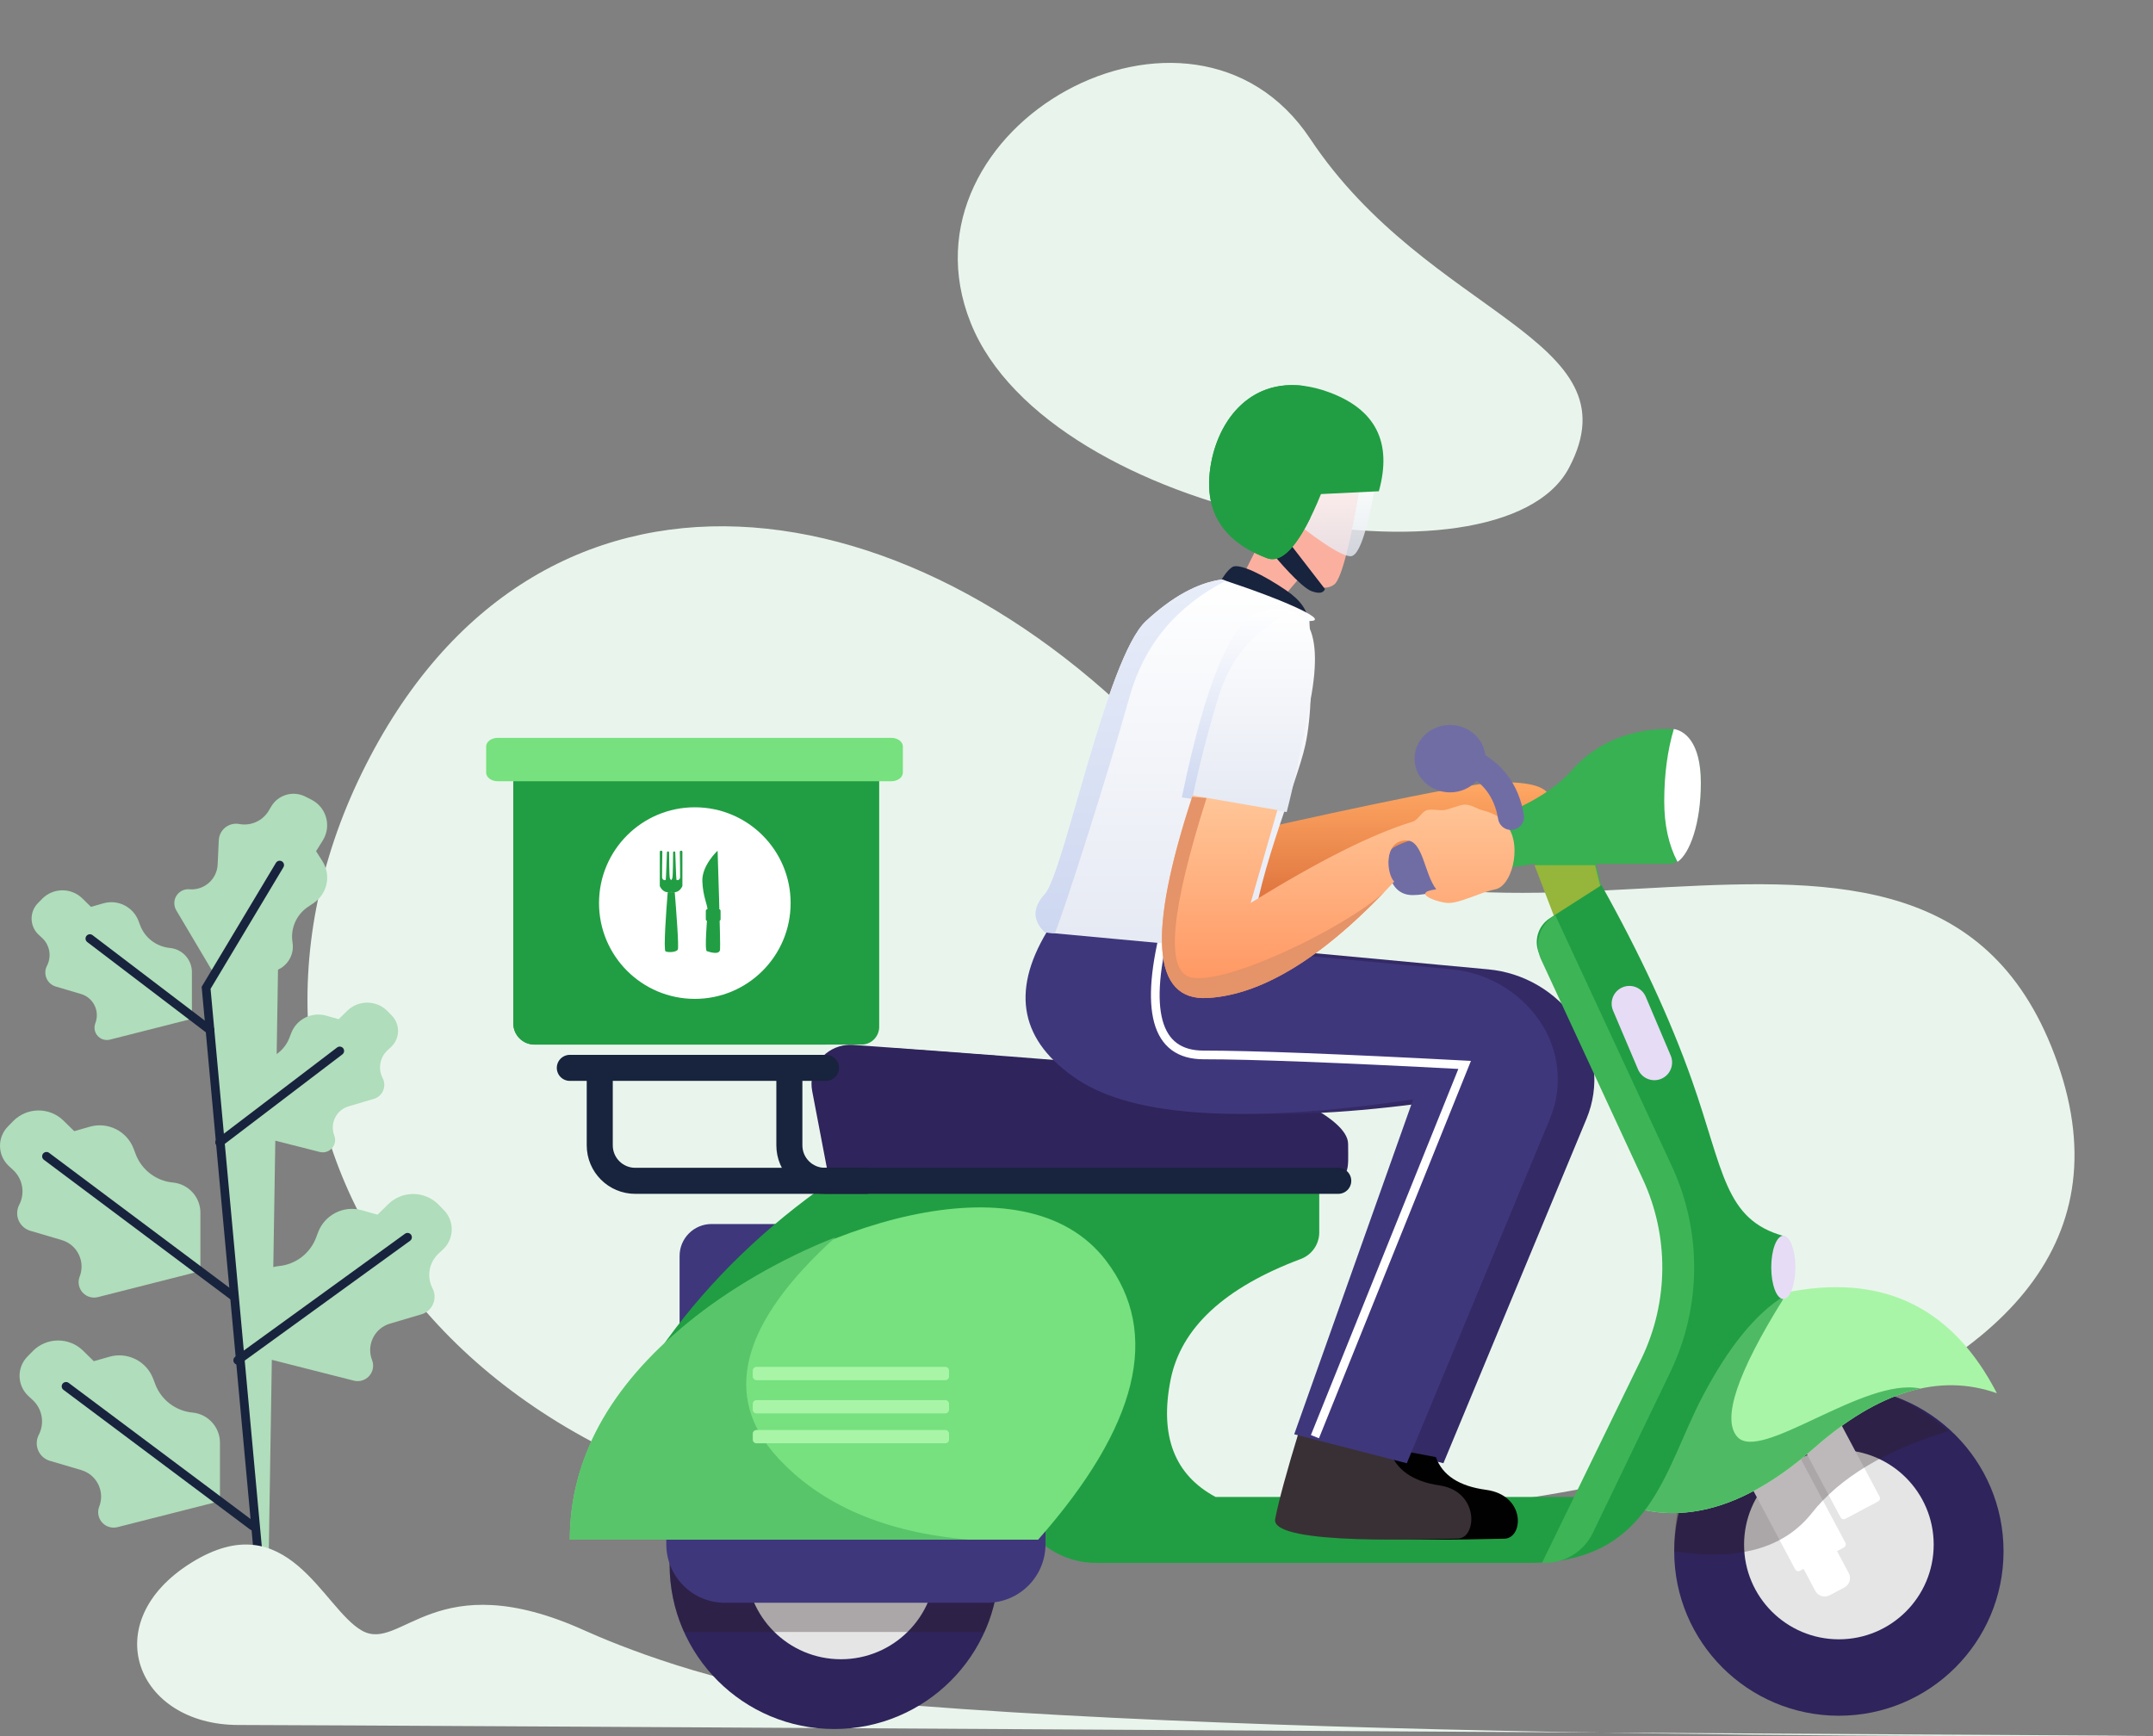 <svg width="248" height="200" viewBox="0 0 248 200" fill="none" xmlns="http://www.w3.org/2000/svg">
<rect x="0" y="0" width="248" height="200" fill="#808080" stroke="none"/>
<path fill-rule="evenodd" clip-rule="evenodd" d="M41.688 89.034C21.681 129.923 50.503 176.323 114.567 176.695C178.631 177.067 251.904 164.917 237.008 122.462C222.112 80.008 166.15 122.228 136.05 88.365C105.949 54.502 61.694 48.145 41.688 89.034Z" fill="#E9F5EC"/>
<path fill-rule="evenodd" clip-rule="evenodd" d="M25.418 113.488L31.563 111.868C33.016 111.485 33.94 110.059 33.696 108.575C33.434 106.981 34.125 105.38 35.465 104.478L36.127 104.033C37.719 102.962 38.166 100.816 37.135 99.198C36.893 98.818 36.651 98.438 36.409 98.058C36.667 97.643 36.926 97.228 37.184 96.814C38.148 95.267 37.676 93.231 36.129 92.267C36.046 92.216 35.961 92.168 35.875 92.124L35.166 91.765C33.756 91.051 32.034 91.557 31.235 92.92L30.97 93.37C30.275 94.556 28.911 95.178 27.56 94.926C26.477 94.724 25.435 95.439 25.233 96.522C25.217 96.612 25.206 96.703 25.202 96.794L25.071 99.592C24.994 101.249 23.588 102.53 21.931 102.453C21.893 102.451 21.856 102.449 21.819 102.445C20.935 102.371 20.158 103.028 20.084 103.912C20.056 104.245 20.133 104.579 20.303 104.866L25.418 113.488Z" fill="#B0DDBB"/>
<path fill-rule="evenodd" clip-rule="evenodd" d="M30.777 190.374L23.741 113.799L32.215 99.655" fill="#B0DDBB"/>
<path d="M30.777 190.374L23.741 113.799L32.215 99.655" stroke="#18233D" stroke-linecap="round"/>
<path fill-rule="evenodd" clip-rule="evenodd" d="M27.383 130.308V124.929C27.383 123.487 28.48 122.282 29.916 122.146C31.466 121.999 32.797 120.983 33.348 119.527L33.535 119.033C34.149 117.408 35.906 116.525 37.576 117.003C38.054 117.139 38.531 117.276 39.009 117.412C39.338 117.089 39.668 116.766 39.997 116.443C41.292 115.174 43.37 115.194 44.64 116.489C44.641 116.491 44.643 116.493 44.645 116.494L45.129 116.99C46.106 117.991 46.087 119.596 45.086 120.574C45.071 120.588 45.056 120.603 45.041 120.617L44.635 120.994C43.751 121.816 43.523 123.127 44.079 124.199C44.507 125.026 44.184 126.044 43.357 126.472C43.262 126.522 43.162 126.562 43.059 126.592L40.157 127.45C38.81 127.848 38.041 129.262 38.439 130.609C38.459 130.677 38.482 130.744 38.507 130.81C38.792 131.543 38.429 132.368 37.696 132.653C37.42 132.761 37.117 132.779 36.829 132.706L27.383 130.308Z" fill="#B0DDBB"/>
<path d="M25.296 131.601L39.135 121.066" stroke="#18233D" stroke-linecap="round"/>
<path fill-rule="evenodd" clip-rule="evenodd" d="M22.105 117.367V111.988C22.105 110.546 21.009 109.341 19.573 109.205C18.023 109.059 16.691 108.043 16.14 106.586L15.954 106.092C15.339 104.467 13.582 103.585 11.912 104.062C11.435 104.198 10.957 104.335 10.479 104.471C10.15 104.148 9.821 103.825 9.491 103.503C8.197 102.233 6.118 102.254 4.849 103.548C4.847 103.55 4.845 103.552 4.844 103.553L4.36 104.049C3.382 105.051 3.401 106.655 4.403 107.633C4.417 107.647 4.432 107.662 4.447 107.676L4.853 108.053C5.738 108.875 5.965 110.186 5.41 111.258C4.981 112.085 5.304 113.103 6.131 113.532C6.227 113.581 6.326 113.621 6.429 113.651L9.332 114.509C10.678 114.907 11.448 116.321 11.05 117.668C11.03 117.736 11.007 117.803 10.981 117.869C10.696 118.602 11.059 119.428 11.792 119.713C12.069 119.82 12.372 119.839 12.659 119.766L22.105 117.367Z" fill="#B0DDBB"/>
<path d="M24.192 118.66L10.353 108.125" stroke="#18233D" stroke-linecap="round"/>
<path fill-rule="evenodd" clip-rule="evenodd" d="M28.951 156.053V149.33C28.951 147.527 30.323 146.02 32.117 145.851C34.055 145.668 35.719 144.398 36.407 142.577L36.641 141.959C37.409 139.928 39.605 138.825 41.693 139.422C42.29 139.592 42.887 139.763 43.484 139.933C43.895 139.53 44.307 139.126 44.719 138.723C46.337 137.136 48.935 137.161 50.522 138.78C50.524 138.782 50.526 138.784 50.528 138.786L51.133 139.406C52.356 140.658 52.332 142.663 51.08 143.886C51.061 143.904 51.043 143.922 51.024 143.939L50.517 144.411C49.411 145.439 49.127 147.077 49.821 148.418C50.356 149.451 49.953 150.723 48.919 151.259C48.8 151.321 48.675 151.371 48.547 151.409L44.919 152.481C43.235 152.978 42.273 154.746 42.771 156.43C42.796 156.515 42.825 156.599 42.857 156.681C43.213 157.597 42.759 158.629 41.843 158.985C41.497 159.12 41.118 159.143 40.759 159.052L28.951 156.053Z" fill="#B0DDBB"/>
<path fill-rule="evenodd" clip-rule="evenodd" d="M23.084 146.43V139.706C23.084 137.904 21.712 136.397 19.918 136.227C17.98 136.044 16.316 134.774 15.627 132.954L15.394 132.336C14.626 130.305 12.43 129.202 10.342 129.798C9.745 129.969 9.148 130.139 8.551 130.31C8.139 129.906 7.728 129.503 7.316 129.099C5.698 127.512 3.099 127.538 1.512 129.157C1.51 129.159 1.508 129.161 1.506 129.163L0.901 129.782C-0.321 131.034 -0.297 133.04 0.955 134.262C0.974 134.28 0.992 134.298 1.011 134.316L1.518 134.787C2.624 135.815 2.908 137.454 2.214 138.794C1.678 139.828 2.082 141.1 3.116 141.636C3.235 141.697 3.36 141.748 3.488 141.786L7.116 142.857C8.8 143.355 9.761 145.123 9.264 146.807C9.239 146.891 9.21 146.975 9.178 147.058C8.822 147.974 9.276 149.006 10.192 149.362C10.538 149.496 10.916 149.519 11.275 149.428L23.084 146.43Z" fill="#B0DDBB"/>
<path d="M26.85 149.293L5.354 133.207" stroke="#18233D" stroke-linecap="round"/>
<path fill-rule="evenodd" clip-rule="evenodd" d="M25.337 172.93V166.206C25.337 164.404 23.965 162.897 22.171 162.727C20.233 162.544 18.569 161.274 17.881 159.454L17.647 158.836C16.879 156.805 14.683 155.702 12.595 156.298C11.998 156.469 11.401 156.639 10.804 156.81C10.393 156.406 9.981 156.003 9.569 155.599C7.951 154.012 5.352 154.038 3.766 155.656C3.764 155.658 3.762 155.661 3.76 155.663L3.155 156.282C1.932 157.534 1.956 159.54 3.208 160.762C3.227 160.78 3.245 160.798 3.264 160.816L3.772 161.287C4.877 162.315 5.161 163.954 4.467 165.294C3.931 166.328 4.335 167.6 5.369 168.135C5.488 168.197 5.613 168.247 5.741 168.285L9.369 169.357C11.053 169.855 12.014 171.623 11.517 173.306C11.492 173.391 11.463 173.475 11.431 173.558C11.075 174.474 11.529 175.505 12.445 175.862C12.791 175.996 13.169 176.019 13.529 175.928L25.337 172.93Z" fill="#B0DDBB"/>
<path d="M29.103 175.793L7.607 159.707" stroke="#18233D" stroke-linecap="round"/>
<path d="M27.382 156.707L46.943 142.532" stroke="#18233D" stroke-linecap="round"/>
<path fill-rule="evenodd" clip-rule="evenodd" d="M111.813 37.195C120.854 59.804 172.803 68.897 180.729 53.895C188.654 38.892 164.562 36.518 150.92 15.99C137.278 -4.537 102.772 14.586 111.813 37.195Z" fill="#E9F5EC"/>
<path fill-rule="evenodd" clip-rule="evenodd" d="M247.133 199.964C247.133 199.964 39.199 198.717 27.452 198.717C15.705 198.717 11.002 186.866 22.071 180.005C33.14 173.145 37.142 185.267 41.688 187.846C46.234 190.424 50.096 180.021 67.37 187.846C70.847 189.42 82.731 194.316 95.464 195.598C145.995 200.688 247.133 199.964 247.133 199.964Z" fill="#E9F5EC"/>
<path d="M211.817 197.652C222.293 197.652 230.784 189.169 230.784 178.706C230.784 168.243 222.293 159.761 211.817 159.761C201.342 159.761 192.85 168.243 192.85 178.706C192.85 189.169 201.342 197.652 211.817 197.652Z" fill="#2F245B"/>
<path d="M211.817 188.849C217.848 188.849 222.738 183.965 222.738 177.941C222.738 171.916 217.848 167.033 211.817 167.033C205.786 167.033 200.897 171.916 200.897 177.941C200.897 183.965 205.786 188.849 211.817 188.849Z" fill="#E5E5E5"/>
<path fill-rule="evenodd" clip-rule="evenodd" d="M204.955 172.869L206.643 171.972C207.24 171.655 207.982 171.882 208.3 172.479L212.953 181.219C213.271 181.817 213.045 182.559 212.447 182.878C212.447 182.878 212.446 182.878 212.446 182.878L210.758 183.774C210.161 184.092 209.419 183.865 209.101 183.268L204.448 174.528C204.13 173.93 204.356 173.187 204.954 172.869C204.954 172.869 204.955 172.869 204.955 172.869Z" fill="white"/>
<path fill-rule="evenodd" clip-rule="evenodd" d="M199.141 165.558L204.199 162.871C204.398 162.766 204.646 162.841 204.752 163.04L212.563 177.714C212.669 177.913 212.594 178.16 212.394 178.267C212.394 178.267 212.394 178.267 212.394 178.267L207.336 180.953C207.137 181.059 206.889 180.983 206.783 180.784L198.972 166.111C198.866 165.911 198.941 165.664 199.141 165.558C199.141 165.558 199.141 165.558 199.141 165.558Z" fill="white"/>
<path fill-rule="evenodd" clip-rule="evenodd" d="M206.415 163.423L210.189 161.418C210.388 161.313 210.635 161.388 210.741 161.587L216.504 172.412C216.61 172.611 216.534 172.859 216.335 172.965C216.335 172.965 216.335 172.965 216.335 172.965L212.561 174.969C212.362 175.075 212.114 174.999 212.008 174.8L206.246 163.976C206.14 163.776 206.215 163.529 206.414 163.423C206.415 163.423 206.415 163.423 206.415 163.423Z" fill="white"/>
<path d="M96.099 199.183C106.574 199.183 115.066 190.7 115.066 180.237C115.066 169.774 106.574 161.292 96.099 161.292C85.624 161.292 77.132 169.774 77.132 180.237C77.132 190.7 85.624 199.183 96.099 199.183Z" fill="#2F245B"/>
<path d="M96.865 191.145C102.896 191.145 107.786 186.261 107.786 180.237C107.786 174.213 102.896 169.329 96.865 169.329C90.834 169.329 85.945 174.213 85.945 180.237C85.945 186.261 90.834 191.145 96.865 191.145Z" fill="#E5E5E5"/>
<path opacity="0.308" fill-rule="evenodd" clip-rule="evenodd" d="M78.793 188.002C77.726 185.633 77.132 183.004 77.132 180.237C77.132 179.842 77.144 179.449 77.168 179.059L115.006 178.72C115.046 179.22 115.066 179.726 115.066 180.237C115.066 183.004 114.472 185.633 113.405 188.002H78.793H78.793Z" fill="#271B1F"/>
<path fill-rule="evenodd" clip-rule="evenodd" d="M145.831 95.346C145.831 95.346 169.026 90.103 172.673 90.103C176.319 90.103 178.244 90.564 178.649 92.055C178.919 93.05 176.927 94.832 172.673 97.403L141.505 105.029C144.389 98.574 145.831 95.346 145.831 95.346Z" fill="url(#paint0_linear_154_5319)"/>
<path opacity="0.308" fill-rule="evenodd" clip-rule="evenodd" d="M192.85 178.706C200.198 179.846 205.482 178.379 208.701 174.305C211.92 170.231 217.147 167.086 224.382 164.871C219.258 160.321 214.387 159.104 209.77 161.222C206.473 162.734 198.193 162.953 195.149 168.564C193.617 171.389 192.85 174.77 192.85 178.706Z" fill="#271B1F"/>
<path fill-rule="evenodd" clip-rule="evenodd" d="M187.869 173.557C189.845 158.837 196.114 150.558 206.675 148.719C217.237 146.879 225.018 150.807 230.018 160.5C223.41 158.162 216.385 160.273 208.941 166.831C201.497 173.389 194.473 175.631 187.869 173.557Z" fill="#A9F5A7"/>
<path fill-rule="evenodd" clip-rule="evenodd" d="M204.306 149.26L205.417 149.642C200.1 158.174 198.327 163.461 200.1 165.502C202.758 168.564 214.691 158.613 221.162 159.952C221.179 159.956 221.195 159.959 221.211 159.963C217.256 160.819 213.166 163.109 208.941 166.831C201.497 173.389 194.473 175.631 187.869 173.557C189.692 159.974 195.171 151.875 204.306 149.26Z" fill="#4EBB64"/>
<path fill-rule="evenodd" clip-rule="evenodd" d="M165.87 95.98C165.059 97.52 165.059 98.995 165.87 100.405C167.087 102.519 168.726 100.867 171.223 100.405C172.888 100.096 174.749 99.796 176.807 99.505L179.89 106.943L184.97 104.367L183.829 99.505C188.279 99.505 191.105 99.505 192.305 99.505C194.106 99.505 195.916 95.602 195.916 90.202C195.916 84.802 193.365 83.979 192.305 83.979C191.246 83.979 185.364 83.855 181.086 88.7C178.233 91.93 173.161 94.357 165.87 95.98Z" fill="#37B152"/>
<path fill-rule="evenodd" clip-rule="evenodd" d="M176.757 99.671H183.736L184.42 102.443L179.1 105.795L176.757 99.671Z" fill="#95B53B"/>
<path fill-rule="evenodd" clip-rule="evenodd" d="M192.807 83.979C193.955 84.177 195.916 85.358 195.916 90.204C195.916 94.796 194.668 98.311 193.232 99.288C192.211 97.359 191.701 95.031 191.701 92.307C191.701 89.24 192.069 86.464 192.807 83.979Z" fill="white"/>
<path fill-rule="evenodd" clip-rule="evenodd" d="M78.281 155.168V144.685C78.281 142.654 79.928 141.007 81.96 141.007H92.459L78.281 155.168Z" fill="#3F377C"/>
<path fill-rule="evenodd" clip-rule="evenodd" d="M65.637 177.334C70.624 160.316 80.641 146.57 95.689 136.096H151.962V141.972C151.962 143.335 151.116 144.555 149.84 145.034C141.025 148.338 136.023 152.982 134.836 158.966C133.556 165.415 135.283 169.908 140.017 172.446H181.463C183.285 172.446 184.927 171.346 185.621 169.661L189.674 159.813C192.986 151.766 192.76 142.696 189.052 134.823L177.327 109.927C176.627 108.441 177.138 106.666 178.521 105.78L184.475 101.968C188.943 109.961 192.409 117.44 194.873 124.406C198.568 134.854 198.6 140.508 205.495 142.398V149.317C202.224 151.343 199.1 155.189 196.121 160.857C191.652 169.358 190.209 180.046 176.103 180.046C159.495 180.046 142.886 180.046 126.278 180.046C123.759 180.046 121.336 179.075 119.514 177.334H65.637Z" fill="#219E43"/>
<path d="M189.569 114.824C189.128 113.785 187.928 113.3 186.889 113.741C185.85 114.182 185.365 115.382 185.806 116.421L188.681 123.193C189.122 124.232 190.322 124.717 191.361 124.276C192.4 123.835 192.884 122.635 192.443 121.596L189.569 114.824Z" fill="#E6DCF5"/>
<path d="M205.417 149.642C206.185 149.642 206.807 148.01 206.807 145.998C206.807 143.985 206.185 142.353 205.417 142.353C204.65 142.353 204.027 143.985 204.027 145.998C204.027 148.01 204.65 149.642 205.417 149.642Z" fill="#E6DCF5"/>
<path fill-rule="evenodd" clip-rule="evenodd" d="M95.529 136.031L93.556 125.699C93.09 123.26 94.689 120.905 97.128 120.439C97.512 120.366 97.903 120.343 98.293 120.371C125.035 122.288 139.725 123.556 142.365 124.176C146.604 125.171 155.286 128.676 155.286 131.782C155.286 134.888 155.686 136.031 152.139 136.031C149.775 136.031 130.905 136.031 95.529 136.031Z" fill="#2F245B"/>
<path fill-rule="evenodd" clip-rule="evenodd" d="M114.743 121.62C117.426 126.165 121.384 129.267 126.616 130.925C135.319 133.683 145.351 129.519 149.552 136.031H95.623L94.519 130.248C93.689 125.9 96.526 121.699 100.856 120.865C101.541 120.733 102.24 120.692 102.935 120.743C107.217 121.054 111.153 121.346 114.743 121.62Z" fill="#2F245B"/>
<path d="M113.687 160.526H83.493C79.768 160.526 76.749 163.546 76.749 167.27V177.895C76.749 181.619 79.768 184.639 83.493 184.639H113.687C117.411 184.639 120.43 181.619 120.43 177.895V167.27C120.43 163.546 117.411 160.526 113.687 160.526Z" fill="#3F377C"/>
<path fill-rule="evenodd" clip-rule="evenodd" d="M124.814 107.326C120.605 114.329 121.781 120.009 128.341 124.368C134.902 128.726 147.786 129.487 166.993 126.652L153.294 165.229L166.263 168.564L182.745 128.89C184.292 125.166 183.842 120.911 181.549 117.594C179.218 114.22 175.513 112.051 171.431 111.671L124.814 107.326Z" fill="#342A66"/>
<path fill-rule="evenodd" clip-rule="evenodd" d="M119.585 177.367C131.128 164.28 133.741 153.576 127.426 145.254C117.954 132.77 92.877 141.357 79.257 152.441C70.177 159.83 65.637 168.139 65.637 177.367H119.585Z" fill="#76E17E"/>
<path fill-rule="evenodd" clip-rule="evenodd" d="M111.617 177.367H65.637C65.637 168.113 70.166 159.781 79.224 152.371C83.904 148.542 89.941 145.011 96.23 142.538C85.328 152.394 83.102 160.842 89.552 167.881C94.593 173.385 101.949 176.546 111.617 177.367Z" fill="#59C56B"/>
<path fill-rule="evenodd" clip-rule="evenodd" d="M179.145 105.412L192.573 134.331C196.06 141.86 196.005 150.531 192.422 158.015L183.484 176.575C182.462 178.697 180.316 180.046 177.961 180.046H177.618L189.105 156.457C192.222 149.944 192.271 142.399 189.237 135.848L177.516 110.54C176.648 108.667 177.355 106.441 179.145 105.412Z" fill="#3DB456"/>
<path fill-rule="evenodd" clip-rule="evenodd" d="M61.575 87.806H99.228C100.357 87.806 101.272 88.721 101.272 89.85V118.295C101.272 119.424 100.357 120.339 99.228 120.339H61.575C60.221 120.339 59.123 119.241 59.123 117.887V90.259C59.123 88.904 60.221 87.806 61.575 87.806Z" fill="#219E43"/>
<path fill-rule="evenodd" clip-rule="evenodd" d="M65 87.806C71.993 90.765 75.959 95.7 76.897 102.611C77.835 109.523 83.917 115.432 95.141 120.339H61.575C60.221 120.339 59.123 119.241 59.123 117.887V90.259C59.123 88.904 60.221 87.806 61.575 87.806H65Z" fill="#219E43"/>
<path d="M80.035 115.071C86.13 115.071 91.071 110.13 91.071 104.035C91.071 97.941 86.13 93 80.035 93C73.941 93 69 97.941 69 104.035C69 110.13 73.941 115.071 80.035 115.071Z" fill="white"/>
<path d="M82.659 98C82.659 98 80.831 99.688 80.902 101.516C80.973 103.344 81.501 104.188 81.501 104.856C81.501 105.524 81.113 109.482 81.43 109.577C81.746 109.671 82.871 110.059 82.942 109.391C83.012 108.723 82.659 98 82.659 98Z" fill="#219E43"/>
<path d="M82.821 106.086H81.484C81.384 106.086 81.302 106.004 81.302 105.904V104.925C81.302 104.825 81.384 104.743 81.484 104.743H82.821C82.921 104.743 83.003 104.825 83.003 104.925V105.904C83.003 106.004 82.921 106.086 82.821 106.086Z" fill="#219E43"/>
<path d="M78.074 109.391C77.897 109.708 76.982 109.742 76.668 109.602C76.4 109.482 76.762 104.672 76.88 103.203C76.902 102.937 76.915 102.781 76.915 102.781H77.722C77.722 102.781 77.735 102.937 77.757 103.203C77.87 104.618 78.223 109.124 78.074 109.391Z" fill="#219E43"/>
<path d="M78.479 98H78.434C78.365 98 78.308 98.056 78.308 98.127C78.319 98.666 78.356 100.754 78.341 101.06C78.323 101.411 77.954 101.447 77.919 101.342C77.886 101.249 77.803 98.762 77.783 98.202C77.781 98.138 77.73 98.087 77.666 98.082C77.594 98.076 77.532 98.133 77.532 98.206C77.53 98.773 77.521 100.967 77.444 101.165C77.393 101.298 77.341 101.358 77.306 101.387C77.304 101.389 77.304 101.391 77.302 101.393C77.301 101.391 77.301 101.389 77.299 101.387C77.264 101.358 77.212 101.296 77.161 101.165C77.084 100.967 77.075 98.773 77.073 98.206C77.073 98.133 77.011 98.076 76.939 98.082C76.875 98.087 76.824 98.138 76.822 98.202C76.804 98.762 76.719 101.249 76.686 101.342C76.649 101.447 76.28 101.413 76.264 101.06C76.249 100.754 76.286 98.668 76.296 98.127C76.298 98.058 76.242 98 76.171 98H76.126C76.056 98 76 98.056 76 98.126V102.046C76 102.064 76.004 102.08 76.011 102.097C76.067 102.222 76.353 102.781 76.915 102.781H77.217C77.25 102.781 77.281 102.768 77.302 102.746C77.324 102.768 77.355 102.781 77.388 102.781H77.69C78.252 102.781 78.536 102.222 78.594 102.097C78.601 102.08 78.605 102.064 78.605 102.046V98.124C78.603 98.055 78.549 98 78.479 98Z" fill="#219E43"/>
<path d="M69.085 123.018V131.944C69.085 134.201 70.915 136.031 73.172 136.031H99.739" stroke="#18233D" stroke-width="3" stroke-linecap="round"/>
<path d="M90.926 123.018V131.944C90.926 134.201 92.756 136.031 95.013 136.031H154.15" stroke="#18233D" stroke-width="3" stroke-linecap="round"/>
<path d="M65.637 123.018H95.141" stroke="#18233D" stroke-width="3" stroke-linecap="round"/>
<path fill-rule="evenodd" clip-rule="evenodd" d="M173.006 101.125C173.92 99.767 173.92 98.254 173.006 96.585C172.091 94.916 170.96 94.353 169.612 94.895C163.773 96.242 160.644 97.247 160.226 97.91C159.598 98.906 159.598 103.116 162.717 103.116C164.38 103.116 166.219 102.52 169.612 101.671C170.177 101.529 171.308 101.347 173.006 101.125Z" fill="#706DA5"/>
<path fill-rule="evenodd" clip-rule="evenodd" d="M157.215 52.779C155.767 61.812 154.589 66.665 153.682 67.337C152.775 68.01 151.45 67.751 149.707 66.559L147.901 68.669L142.654 67.337L146.413 59.856C145.407 58.892 144.903 58.003 144.903 57.189C144.903 55.967 145.523 55.102 147.391 55.967C147.986 56.243 148.094 57.36 148.366 57.679C148.946 58.363 149.222 58.04 149.222 56.613C149.222 54.518 149.88 52.976 151.781 52.421C153.049 52.052 154.86 52.171 157.215 52.779Z" fill="#FBB09F"/>
<path opacity="0.801" fill-rule="evenodd" clip-rule="evenodd" d="M158.365 56.156C157.431 61.437 156.502 64.077 155.579 64.077C154.656 64.077 152.519 62.757 149.168 60.117L151.503 55.274L158.365 56.156Z" fill="url(#paint1_linear_154_5319)"/>
<path fill-rule="evenodd" clip-rule="evenodd" d="M155 165.885C153.575 170.152 152.658 173.252 152.248 175.185C151.634 178.084 170.998 177.258 173.252 177.258C175.507 177.258 175.812 172.25 171.167 171.626C168.07 171.209 166.147 169.954 165.398 167.861L155 165.885Z" fill="#020101"/>
<path fill-rule="evenodd" clip-rule="evenodd" d="M149.635 164.871C148.211 169.515 147.293 172.889 146.884 174.992C146.269 178.147 165.633 177.248 167.888 177.248C170.143 177.248 170.448 171.799 165.803 171.119C162.706 170.666 160.783 169.3 160.034 167.022L149.635 164.871Z" fill="#393035"/>
<path fill-rule="evenodd" clip-rule="evenodd" d="M120.599 107.326C116.39 114.329 117.566 120.009 124.126 124.368C130.687 128.726 143.571 129.487 162.778 126.652L149.079 165.229L162.048 168.564L178.53 128.89C180.077 125.166 179.627 120.911 177.334 117.594C175.004 114.22 171.299 112.051 167.216 111.671L120.599 107.326Z" fill="#3F377C"/>
<path d="M134.417 106.178C131.701 116.411 133.108 121.528 138.637 121.528C144.165 121.528 154.19 121.911 168.71 122.677L151.465 165.502" stroke="white"/>
<path fill-rule="evenodd" clip-rule="evenodd" d="M150.701 71.731C150.695 70.408 149.846 69.167 148.154 68.009C145.615 66.272 142.707 64.804 141.928 65.335C141.409 65.689 140.885 66.387 140.355 67.428L150.701 71.731Z" fill="#18233D"/>
<path fill-rule="evenodd" clip-rule="evenodd" d="M120.368 107.414C118.919 106.042 118.919 104.56 120.368 102.967C122.542 100.578 127.446 75.769 132.001 71.547C135.038 68.732 137.958 67.135 140.763 66.756C144.72 68.078 147.674 69.203 149.626 70.132C151.578 71.061 151.978 71.533 150.827 71.547C151.205 77.882 151.051 82.631 150.366 85.794C149.337 90.538 144.143 102.186 144.143 109.622L120.368 107.414Z" fill="url(#paint2_linear_154_5319)"/>
<path fill-rule="evenodd" clip-rule="evenodd" d="M141.209 66.905C135.48 69.84 131.781 74.293 130.111 80.264C127.563 89.373 122.546 105.029 121.572 107.326C121.546 107.388 121.516 107.452 121.482 107.518L120.368 107.414C118.919 106.042 118.919 104.56 120.368 102.967C122.542 100.578 127.446 75.769 132.001 71.547C135.038 68.732 137.958 67.135 140.763 66.756C140.913 66.806 141.061 66.856 141.209 66.905Z" fill="url(#paint3_linear_154_5319)"/>
<path fill-rule="evenodd" clip-rule="evenodd" d="M145.163 70.513C150.054 69.222 152.646 71.803 150.946 80.709C149.812 86.646 148.901 90.925 148.212 93.547L136.141 91.859C138.895 78.488 141.903 71.373 145.163 70.513Z" fill="url(#paint4_linear_154_5319)"/>
<path fill-rule="evenodd" clip-rule="evenodd" d="M148.792 70.427C144.504 72.562 141.692 75.841 140.355 80.264C139.087 84.461 138.08 88.382 137.333 92.026L136.141 91.859C138.895 78.488 141.903 71.373 145.163 70.513C146.583 70.138 147.808 70.09 148.792 70.427Z" fill="url(#paint5_linear_154_5319)"/>
<path fill-rule="evenodd" clip-rule="evenodd" d="M147.14 93.319L144.061 104.023C151.838 99.204 158.047 96.085 162.688 94.665C163.414 94.442 163.762 93.481 164.401 93.319C164.976 93.173 165.843 93.403 166.358 93.319C167.021 93.211 168.11 92.725 168.667 92.695C169.456 92.653 170.125 93.183 170.682 93.319C172.335 93.723 173.098 94.332 173.813 95.449C175.22 97.643 174.154 102.048 172.257 102.448C170.361 102.847 168.265 104.023 166.852 104.023C165.74 104.023 162.34 102.848 165.439 102.448C164.041 100.648 163.934 96.813 162.003 96.813C159.316 96.813 159.711 100.685 160.596 101.566C152.655 110.139 145.491 114.606 139.105 114.968C132.719 115.331 132.144 107.552 137.38 91.634L147.14 93.319Z" fill="url(#paint6_linear_154_5319)"/>
<path fill-rule="evenodd" clip-rule="evenodd" d="M159.449 102.781C151.964 110.561 145.182 114.624 139.105 114.969C132.741 115.329 132.148 107.606 137.326 91.797L138.978 91.935C134.836 104.972 134.222 111.855 137.135 112.585C141.098 113.578 154.745 106.999 159.449 102.781Z" fill="#E59368"/>
<path fill-rule="evenodd" clip-rule="evenodd" d="M146.869 64.111C146.869 64.111 149.8 67.638 151.081 68.103C151.935 68.414 152.447 68.33 152.617 67.853L148.517 62.546C147.419 63.589 146.869 64.111 146.869 64.111Z" fill="#18233D"/>
<path d="M169.068 87.603C171.878 88.878 173.538 91.047 174.049 94.109" stroke="#706DA5" stroke-width="3" stroke-linecap="round"/>
<path d="M167.024 91.281C169.282 91.281 171.112 89.543 171.112 87.398C171.112 85.254 169.282 83.515 167.024 83.515C164.767 83.515 162.937 85.254 162.937 87.398C162.937 89.543 164.767 91.281 167.024 91.281Z" fill="#706DA5"/>
<path fill-rule="evenodd" clip-rule="evenodd" d="M145.938 64.299C143.16 63.235 138.647 60.807 139.347 54.429C140.046 48.052 144.818 42.194 153 45.154C158.455 47.127 160.397 50.94 158.828 56.593L152.162 56.917C149.865 62.547 147.791 65.007 145.938 64.299Z" fill="#219E43"/>
<path fill-rule="evenodd" clip-rule="evenodd" d="M150.362 44.477C148.464 44.921 146.662 46.612 144.954 49.549C142.475 53.811 144.468 57.186 150.93 59.675C149.629 62.304 148.405 63.84 147.257 64.283C147.202 64.302 147.147 64.32 147.093 64.339C146.699 64.456 146.314 64.442 145.938 64.299C143.16 63.235 138.647 60.807 139.346 54.429C139.967 48.772 143.793 43.523 150.362 44.477Z" fill="#219E43"/>
<path d="M108.889 157.464H87.14C86.903 157.464 86.711 157.656 86.711 157.894V158.566C86.711 158.803 86.903 158.995 87.14 158.995H108.889C109.126 158.995 109.318 158.803 109.318 158.566V157.894C109.318 157.656 109.126 157.464 108.889 157.464Z" fill="#A9F5A7"/>
<path d="M108.889 161.292H87.14C86.903 161.292 86.711 161.484 86.711 161.721V162.393C86.711 162.63 86.903 162.823 87.14 162.823H108.889C109.126 162.823 109.318 162.63 109.318 162.393V161.721C109.318 161.484 109.126 161.292 108.889 161.292Z" fill="#A9F5A7"/>
<path d="M108.889 164.736H87.14C86.903 164.736 86.711 164.928 86.711 165.165V165.838C86.711 166.075 86.903 166.267 87.14 166.267H108.889C109.126 166.267 109.318 166.075 109.318 165.838V165.165C109.318 164.928 109.126 164.736 108.889 164.736Z" fill="#A9F5A7"/>
<path d="M104 85.994V89.006C104 89.554 103.401 90 102.662 90H57.338C56.599 90 56 89.554 56 89.006V85.994C56 85.445 56.599 85 57.338 85H102.662C103.401 85 104 85.445 104 85.994Z" fill="#76E17E"/>
<defs>
<linearGradient id="paint0_linear_154_5319" x1="160.089" y1="90.103" x2="160.089" y2="105.029" gradientUnits="userSpaceOnUse">
<stop stop-color="#FFA864"/>
<stop offset="1" stop-color="#DB6F3A"/>
</linearGradient>
<linearGradient id="paint1_linear_154_5319" x1="153.767" y1="55.274" x2="153.767" y2="64.077" gradientUnits="userSpaceOnUse">
<stop stop-color="white"/>
<stop offset="1" stop-color="#E5E9F3"/>
</linearGradient>
<linearGradient id="paint2_linear_154_5319" x1="135.374" y1="66.756" x2="135.374" y2="109.622" gradientUnits="userSpaceOnUse">
<stop stop-color="white"/>
<stop offset="1" stop-color="#E5E9F3"/>
</linearGradient>
<linearGradient id="paint3_linear_154_5319" x1="130.245" y1="66.756" x2="130.245" y2="107.518" gradientUnits="userSpaceOnUse">
<stop stop-color="#E8EDF9"/>
<stop offset="1" stop-color="#CDD7F0"/>
</linearGradient>
<linearGradient id="paint4_linear_154_5319" x1="143.804" y1="70.2" x2="143.804" y2="93.547" gradientUnits="userSpaceOnUse">
<stop stop-color="white"/>
<stop offset="1" stop-color="#E5E9F3"/>
</linearGradient>
<linearGradient id="paint5_linear_154_5319" x1="142.466" y1="70.2" x2="142.466" y2="92.026" gradientUnits="userSpaceOnUse">
<stop stop-color="white"/>
<stop offset="1" stop-color="#CDD7F0"/>
</linearGradient>
<linearGradient id="paint6_linear_154_5319" x1="154.15" y1="91.634" x2="154.15" y2="114.981" gradientUnits="userSpaceOnUse">
<stop stop-color="#FFC698"/>
<stop offset="1" stop-color="#FF945F"/>
</linearGradient>
</defs>
</svg>

